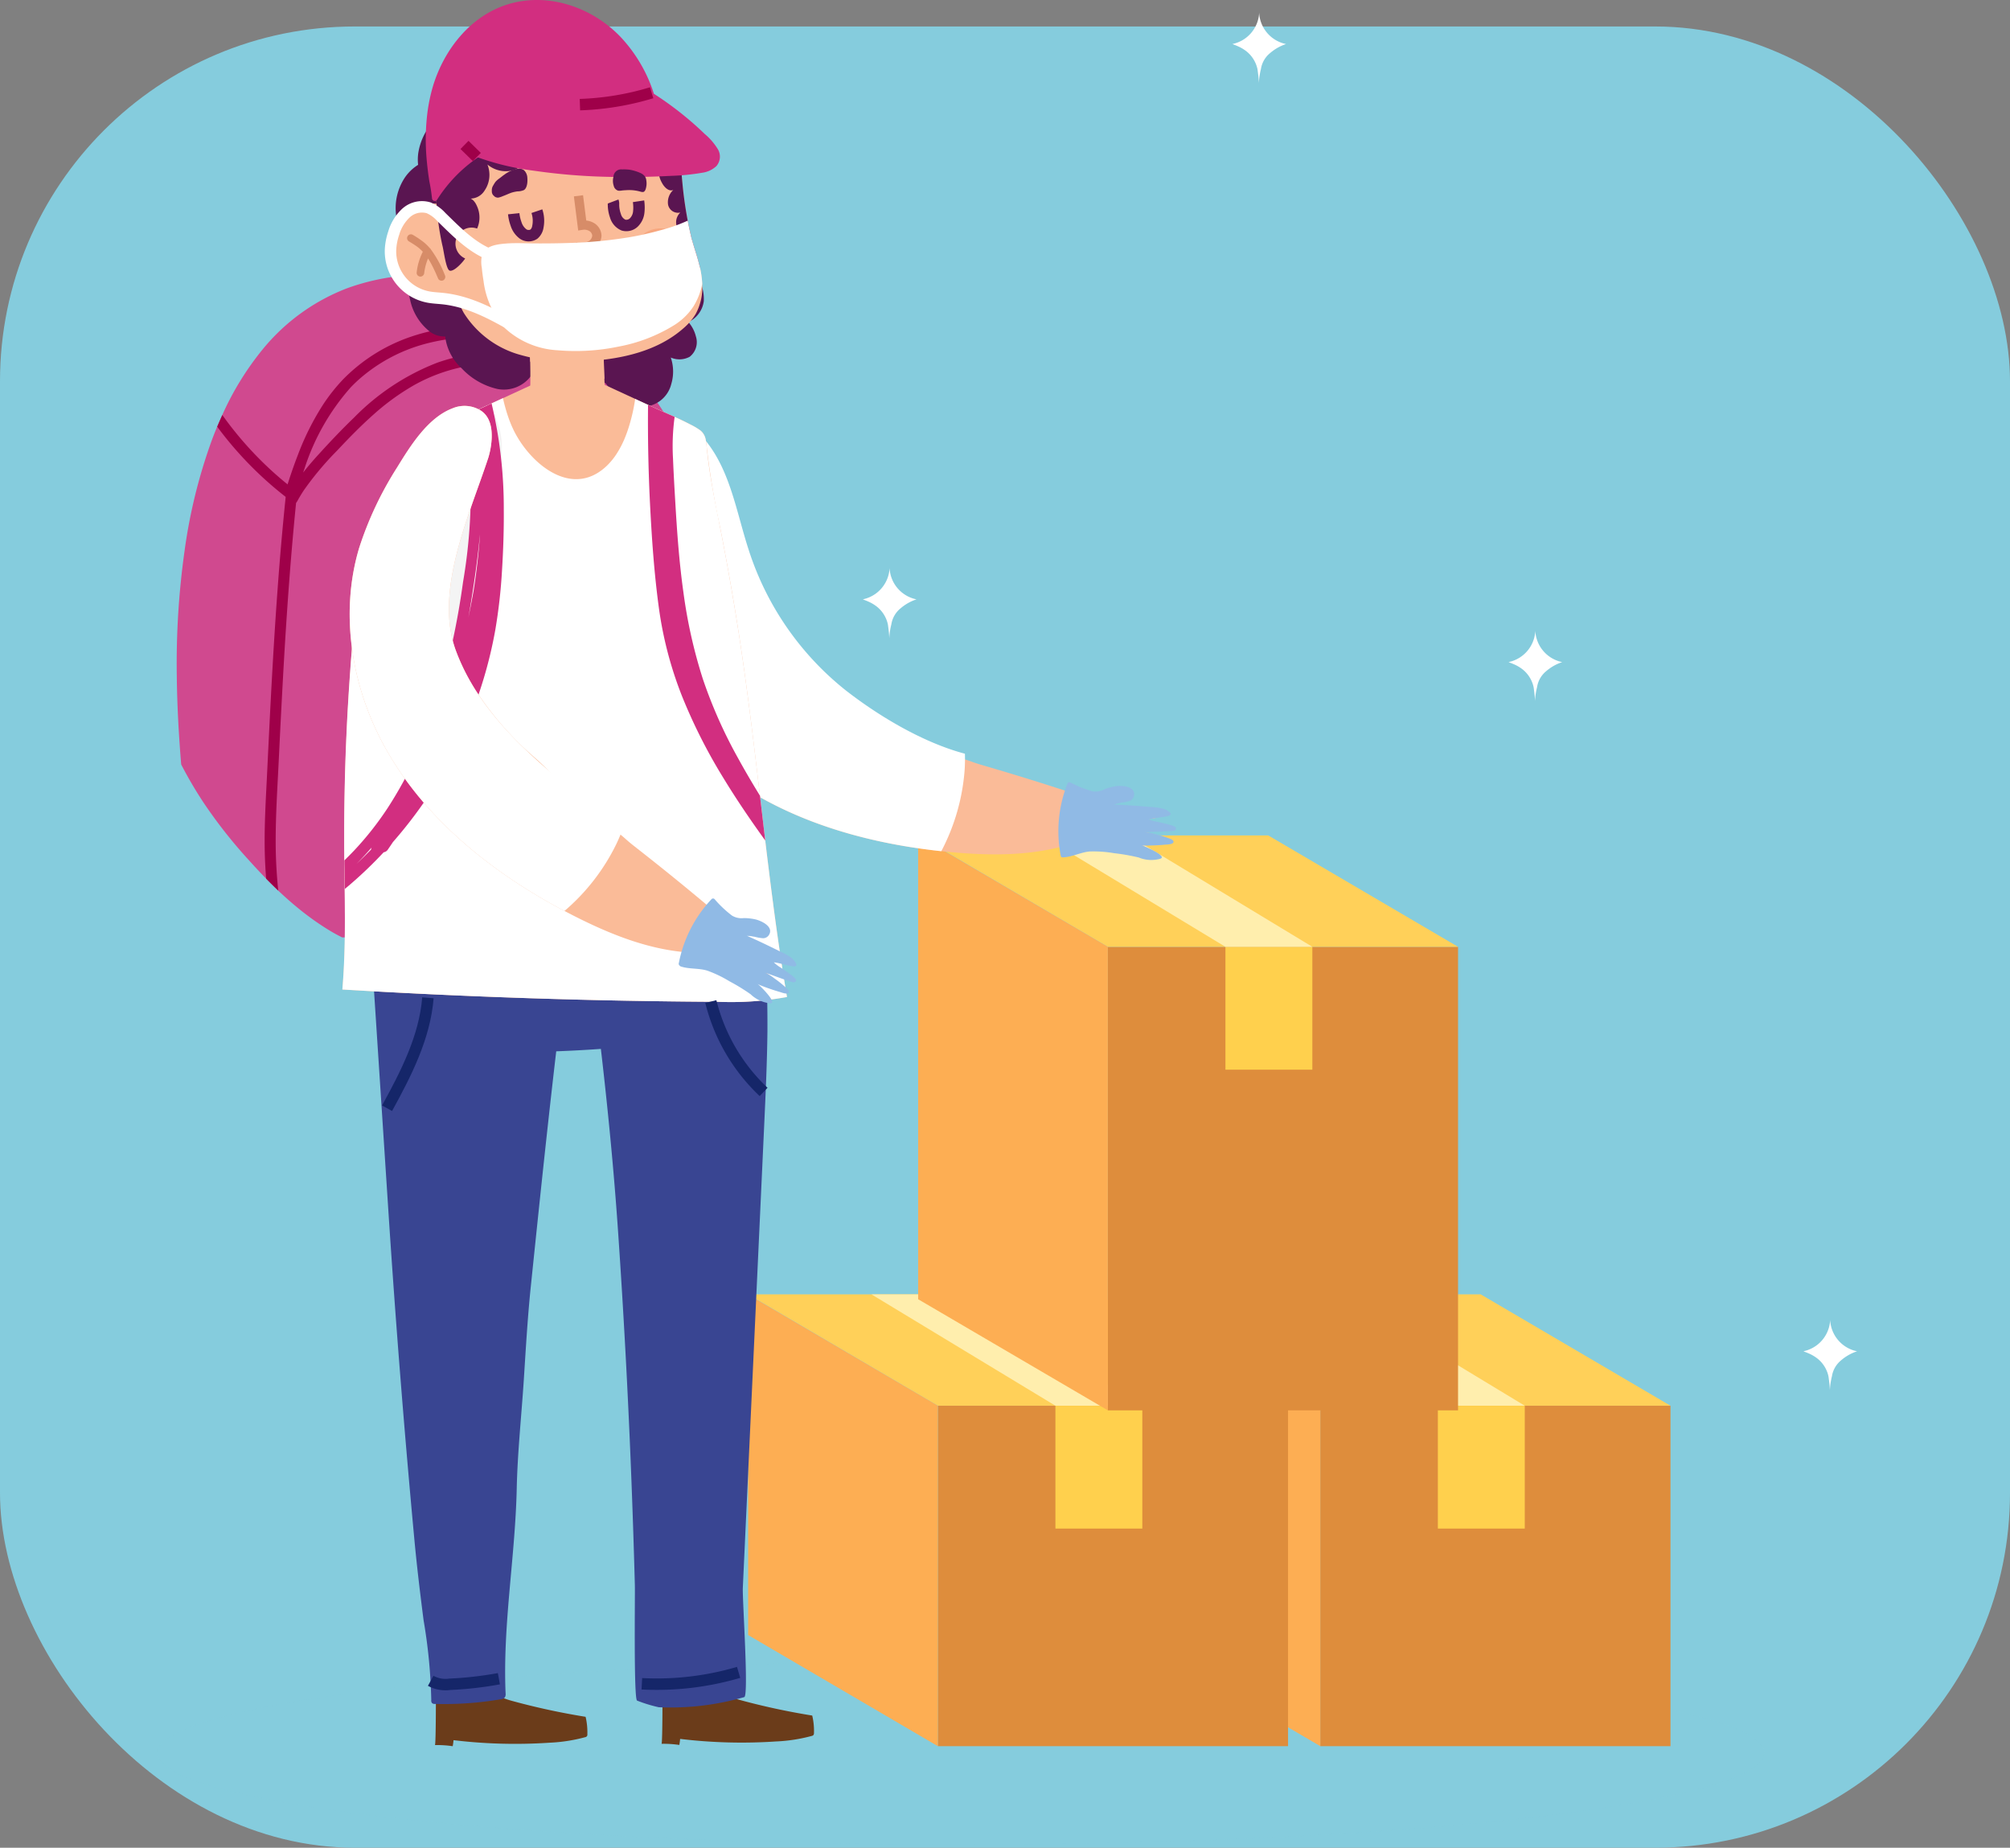<svg xmlns="http://www.w3.org/2000/svg" width="255" height="234.359" viewBox="0 0 255 234.359">
  <rect x="0" y="0" width="255" height="234.359" fill="#808080" stroke="none"/>
  <g id="Group_38227" data-name="Group 38227" transform="translate(-848 -1065.641)">
    <g id="Group_5336" data-name="Group 5336" transform="translate(847.7 1068.626)">
      <rect id="Rectangle_3819" data-name="Rectangle 3819" width="255" height="231" rx="45" transform="translate(0.3 0.374)" fill="#85ccdd"/>
      <g id="Group_5334" data-name="Group 5334" transform="translate(20.26 -2.986)">
        <ellipse id="Ellipse_946" data-name="Ellipse 946" cx="101.928" cy="11.639" rx="101.928" ry="11.639" transform="translate(0 210.701)" fill="#85ccdd" opacity="0.41" style="mix-blend-mode: multiply;isolation: isolate"/>
        <g id="Group_5315" data-name="Group 5315" transform="translate(208.814 167.421)">
          <path id="Path_16945" data-name="Path 16945" d="M1771.816,1501.481a4.26,4.26,0,0,1-3.411,3.973c.041-.007.138.05.178.064l.21.081c.134.053.267.109.4.169a4.985,4.985,0,0,1,.747.418,3.946,3.946,0,0,1,1.644,2.369,3.043,3.043,0,0,1,.052.347,14.168,14.168,0,0,1,.143,1.483,8.878,8.878,0,0,1,.261-1.755,3.246,3.246,0,0,1,1.153-2.021,5.947,5.947,0,0,1,2.037-1.154A4.261,4.261,0,0,1,1771.816,1501.481Z" transform="translate(-1768.405 -1501.481)" fill="#fff"/>
        </g>
        <g id="Group_5316" data-name="Group 5316" transform="translate(136.373 1.614)">
          <path id="Path_16946" data-name="Path 16946" d="M1320.634,468.794a4.26,4.26,0,0,1-3.411,3.973c.041-.007.138.05.178.065l.21.08c.134.053.267.109.4.169a4.963,4.963,0,0,1,.747.418,3.945,3.945,0,0,1,1.644,2.369,3.167,3.167,0,0,1,.053.347,14.3,14.3,0,0,1,.142,1.483,8.908,8.908,0,0,1,.261-1.756,3.246,3.246,0,0,1,1.153-2.021,5.952,5.952,0,0,1,2.037-1.154A4.261,4.261,0,0,1,1320.634,468.794Z" transform="translate(-1317.223 -468.794)" fill="#fff"/>
        </g>
        <g id="Group_5317" data-name="Group 5317" transform="translate(171.406 80.007)">
          <path id="Path_16947" data-name="Path 16947" d="M1538.825,957.046a4.26,4.26,0,0,1-3.411,3.973c.041-.007.138.05.178.065l.21.08q.2.079.4.169a4.982,4.982,0,0,1,.747.418,3.945,3.945,0,0,1,1.644,2.369,3.135,3.135,0,0,1,.053.347,14.4,14.4,0,0,1,.142,1.483,8.886,8.886,0,0,1,.261-1.756,3.246,3.246,0,0,1,1.153-2.021,5.952,5.952,0,0,1,2.037-1.154A4.261,4.261,0,0,1,1538.825,957.046Z" transform="translate(-1535.414 -957.046)" fill="#fff"/>
        </g>
        <g id="Group_5318" data-name="Group 5318" transform="translate(89.486 72.048)">
          <path id="Path_16948" data-name="Path 16948" d="M1028.608,907.477a4.26,4.26,0,0,1-3.411,3.973c.042-.007.138.05.179.065l.209.081c.134.053.266.109.4.169a4.965,4.965,0,0,1,.747.418,3.945,3.945,0,0,1,1.644,2.369,3.125,3.125,0,0,1,.053.346,14.365,14.365,0,0,1,.142,1.483,8.861,8.861,0,0,1,.261-1.755,3.247,3.247,0,0,1,1.153-2.021,5.948,5.948,0,0,1,2.037-1.154A4.26,4.26,0,0,1,1028.608,907.477Z" transform="translate(-1025.197 -907.477)" fill="#fff"/>
        </g>
        <g id="Group_5333" data-name="Group 5333" transform="translate(2.461 0)">
          <g id="Group_5322" data-name="Group 5322" transform="translate(72.479 105.967)">
            <g id="Group_5319" data-name="Group 5319" transform="translate(48.519 58.207)">
              <rect id="Rectangle_3820" data-name="Rectangle 3820" width="44.428" height="43.18" transform="translate(68.508 57.307) rotate(180)" fill="#de8d3c"/>
              <rect id="Rectangle_3821" data-name="Rectangle 3821" width="11.025" height="15.581" transform="translate(38.997 14.127)" fill="#ffd04d"/>
              <path id="Path_16949" data-name="Path 16949" d="M1236.792,1481.255h44.429l24.079,14.126h-44.428Z" transform="translate(-1236.792 -1481.255)" fill="#ffd059"/>
              <path id="Path_16950" data-name="Path 16950" d="M1345.347,1481.255l23.338,14.126H1357.66l-23.337-14.126Z" transform="translate(-1318.663 -1481.255)" fill="#ffeead"/>
              <path id="Path_16951" data-name="Path 16951" d="M1260.941,1538.734l-24.066-14.093v-43.181l24.066,14.094Z" transform="translate(-1236.861 -1481.427)" fill="#fdae53"/>
            </g>
            <g id="Group_5320" data-name="Group 5320" transform="translate(0 58.207)">
              <rect id="Rectangle_3822" data-name="Rectangle 3822" width="44.428" height="43.18" transform="translate(68.508 57.307) rotate(180)" fill="#de8d3c"/>
              <rect id="Rectangle_3823" data-name="Rectangle 3823" width="11.025" height="15.581" transform="translate(38.997 14.127)" fill="#ffd04d"/>
              <path id="Path_16952" data-name="Path 16952" d="M934.6,1481.255h44.428l24.079,14.126H958.682Z" transform="translate(-934.603 -1481.255)" fill="#ffd059"/>
              <path id="Path_16953" data-name="Path 16953" d="M1043.158,1481.255l23.338,14.126H1055.47l-23.338-14.126Z" transform="translate(-1016.473 -1481.255)" fill="#ffeead"/>
              <path id="Path_16954" data-name="Path 16954" d="M958.751,1538.734l-24.066-14.093v-43.181l24.066,14.094Z" transform="translate(-934.672 -1481.427)" fill="#fdae53"/>
            </g>
            <g id="Group_5321" data-name="Group 5321" transform="translate(21.568)">
              <rect id="Rectangle_3824" data-name="Rectangle 3824" width="44.428" height="58.794" transform="translate(68.508 72.92) rotate(180)" fill="#de8d3c"/>
              <rect id="Rectangle_3825" data-name="Rectangle 3825" width="11.025" height="15.581" transform="translate(38.997 14.127)" fill="#ffd04d"/>
              <path id="Path_16955" data-name="Path 16955" d="M1068.936,1118.73h44.428l24.079,14.126h-44.428Z" transform="translate(-1068.936 -1118.73)" fill="#ffd059"/>
              <path id="Path_16956" data-name="Path 16956" d="M1177.491,1118.73l23.338,14.126H1189.8l-23.338-14.126Z" transform="translate(-1150.806 -1118.73)" fill="#ffeead"/>
              <path id="Path_16957" data-name="Path 16957" d="M1093.085,1191.822l-24.066-14.094v-58.794l24.066,14.094Z" transform="translate(-1069.005 -1118.902)" fill="#fdae53"/>
            </g>
          </g>
          <g id="Group_5332" data-name="Group 5332">
            <g id="Group_5329" data-name="Group 5329">
              <path id="Path_16958" data-name="Path 16958" d="M483.195,726.765c.042,3.747.249,7.49.559,11.223a51.984,51.984,0,0,0,2.827,4.824,61.875,61.875,0,0,0,5.661,7.208c.746.829,1.505,1.65,2.288,2.449q.751.769,1.533,1.515,1.3,1.237,2.7,2.37A34.838,34.838,0,0,0,502.5,759c.545.333,1.1.636,1.669.921q4.24.021,8.476-.159a180.954,180.954,0,0,0,23-2.465q2.821-.486,5.625-1.063c.9-.186,1.813-.359,2.708-.585a4.517,4.517,0,0,0,2.128-1.077c1.181-1.179,1.214-3,1.347-4.551q.255-2.933.48-5.873.919-11.867,1.436-23.763.255-5.883.41-11.775a24.654,24.654,0,0,0-.091-5.078,4.669,4.669,0,0,0-.788-1.939,3.152,3.152,0,0,0-.739-.755,26.093,26.093,0,0,0-5.6-10.795,41.755,41.755,0,0,0-10.575-8.988,35.272,35.272,0,0,0-13.165-4.861,28.6,28.6,0,0,0-14.041,1.4,25.684,25.684,0,0,0-10.685,7.734,37.073,37.073,0,0,0-5.131,8.336c-.226.489-.441.983-.648,1.48q-.329.79-.629,1.587A67.894,67.894,0,0,0,484.167,711,102.434,102.434,0,0,0,483.195,726.765Z" transform="translate(-483.187 -641.023)" fill="#d0498f"/>
              <path id="Path_16959" data-name="Path 16959" d="M568.916,737.887c.058.238.143.473.214.708a.707.707,0,0,0,1.278.167q.393-.725.85-1.414a39.1,39.1,0,0,1,4.222-5.036c1.491-1.589,3.015-3.152,4.65-4.6a29.858,29.858,0,0,1,5.152-3.722,21.62,21.62,0,0,1,5.77-2.206,22.618,22.618,0,0,1,12.1.6,24.1,24.1,0,0,1,9.826,6.553,34.9,34.9,0,0,1,3.661,4.679q.823,1.249,1.557,2.555a1.46,1.46,0,0,0,.574.636.842.842,0,0,0,.823-1.469l-.278-.268c-.036-.035-.08-.072-.118-.11a1.549,1.549,0,0,0-.091-.2l-.133-.253q-.3-.572-.6-1.142c-.4-.748-.806-1.493-1.227-2.23a42.964,42.964,0,0,0-2.76-4.3,25.1,25.1,0,0,0-3.42-3.823,21.5,21.5,0,0,0-4.569-3.093,30.877,30.877,0,0,0-10.92-3.237,24.963,24.963,0,0,0-10.616,1.182,21.912,21.912,0,0,0-8.635,5.428,23.029,23.029,0,0,0-2.525,3.187,33.642,33.642,0,0,0-3.188,6.361c-.43,1.1-.819,2.219-1.185,3.343q-.137.421-.27.842A1.591,1.591,0,0,0,568.916,737.887Zm50.578-2.259c.014.027.023.06,0,0Zm-48.325-.527c.058-.167.113-.335.173-.5a28.731,28.731,0,0,1,5.871-10.315q.427-.443.879-.86a20.84,20.84,0,0,1,8.544-4.644,24.351,24.351,0,0,1,10.44-.483,28.7,28.7,0,0,1,10.318,3.789,19.818,19.818,0,0,1,4.407,3.777c-.153-.133-.306-.265-.461-.394a23.672,23.672,0,0,0-23.124-4.319,29.824,29.824,0,0,0-10.6,6.988c-1.542,1.481-3.014,3.038-4.452,4.62C572.474,733.513,571.8,734.292,571.169,735.1Z" transform="translate(-555.133 -675.16)" fill="#9f0049"/>
              <path id="Path_16960" data-name="Path 16960" d="M656.255,549.364a7.01,7.01,0,0,1,1.138-4.945,5.665,5.665,0,0,1,1.64-1.554,5.882,5.882,0,0,1,.026-1.536,7.677,7.677,0,0,1,2.711-4.711,8.534,8.534,0,0,1,5.482-1.967,10.994,10.994,0,0,1,6.011,1.839,10.024,10.024,0,0,1,1.887,1.6,6.538,6.538,0,0,1,2.04-2.668,6.969,6.969,0,0,1,9.376.983,4.7,4.7,0,0,1,1.039,3.841,5.447,5.447,0,0,1,2.676,2.5,7.112,7.112,0,0,1,.792,4.145,5.273,5.273,0,0,1-1.486,3.239,4.62,4.62,0,0,1,2.56,1.306,4.668,4.668,0,0,1,1.295,3.149l0,.006a1.719,1.719,0,0,1,.07,1.276,5.457,5.457,0,0,1,1.76,4.315,3.417,3.417,0,0,1-1.953,2.626,4.324,4.324,0,0,1,.955,1.825,2.356,2.356,0,0,1-.786,2.576,2.743,2.743,0,0,1-2.4.1,5.5,5.5,0,0,1,.064,3.346,3.786,3.786,0,0,1-3.414,2.883,6.135,6.135,0,0,1-4.377-2.3c-.214-.236-.413-.486-.6-.742a4.6,4.6,0,0,1-1.515,1.363,5.733,5.733,0,0,1-5.029.068,7.568,7.568,0,0,1-2.856-2.3l-.01.014a4.288,4.288,0,0,1-4.248,1.656,8.926,8.926,0,0,1-4.544-2.621,6.478,6.478,0,0,1-2.091-4.04,3.145,3.145,0,0,1-1.865-.552A6.926,6.926,0,0,1,658.021,560a8.671,8.671,0,0,1,.181-4.823,7.581,7.581,0,0,1,.749-1.6A5.54,5.54,0,0,1,656.255,549.364Z" transform="translate(-628.409 -521.957)" fill="#5a1551"/>
              <g id="Group_5327" data-name="Group 5327" transform="translate(21.011 6.885)">
                <g id="Group_5323" data-name="Group 5323" transform="translate(34.586 46.179)">
                  <path id="Path_16961" data-name="Path 16961" d="M1191.328,1090.5h.015c.145-.009.315-.036.382-.166a8.361,8.361,0,0,0-1.187-.26l-3.4-.57c1.094-.3,2.3.02,3.376-.339a.276.276,0,0,0,.152-.094.2.2,0,0,0-.064-.251.566.566,0,0,0-.266-.089c-2.273-.346-4.611-.153-6.865-.607a13.326,13.326,0,0,0,2.641-1.293c.114-.078.237-.182.235-.321a.3.3,0,0,0-.251-.261.881.881,0,0,0-.387.036l-3.738.923a5.947,5.947,0,0,1-3.163.057.259.259,0,0,0-.28.143l-.756,1.871c-.04.1-.217.384-.195.484s.165.132.275.176c.293.117.591.22.891.315,1.225.384,2.492.609,3.728.954,2.075.579,4.043,1.488,6.093,2.15a3.032,3.032,0,0,0,.755.17c.113.006.255-.022.281-.132s-.09-.2-.19-.252l-3.256-1.775,3.813.461a5.1,5.1,0,0,0,1.5.031c-1.363-.787-3.056-.779-4.472-1.464l2.188.087C1189.9,1090.51,1190.615,1090.539,1191.328,1090.5Z" transform="translate(-1121.684 -1038.55)" fill="#fabb98"/>
                  <path id="Path_16962" data-name="Path 16962" d="M830.563,844.64h10.165c.261,7.028.527,15.4,5.091,20.456a26.829,26.829,0,0,0,4.3,3.811,40,40,0,0,0,7.776,4.237c1.363.575,2.818.98,4.161,1.588,1.3.587,2.543,1.276,3.9,1.79a24.483,24.483,0,0,0,4.488,1.5c1.465.433,2.932.774,4.359,1.3.566.208,1.145.375,1.724.543q4.066,1.185,8.1,2.474,2.038.65,4.068,1.327c.331.111.663.221.994.333.414.14.432.13.4.566-.044.672-.086,1.346-.166,2.014a5.041,5.041,0,0,1-.313,1.781,2.931,2.931,0,0,1-1.762,1.19c-4.95,1.686-10.314,1.7-15.523,1.235-10.728-.953-21.568-4-30-10.709-6.874-5.471-11.957-13.674-12.746-22.523a44.139,44.139,0,0,1,.679-11.259C830.357,845.768,830.454,845.211,830.563,844.64Z" transform="translate(-829.465 -835.745)" fill="#fabb98"/>
                  <path id="Path_16963" data-name="Path 16963" d="M829.587,811.049a44.14,44.14,0,0,1,.679-11.259c.543-3.14,1.264-7.3,3.739-9.572,2.378-2.183,5.168-.318,6.9,1.775,3.2,3.877,3.961,9.139,5.522,13.919a37.29,37.29,0,0,0,12.281,17.8c4.282,3.342,9.886,6.667,15.155,8.066.022.7.008,1.394-.039,2.087a26.3,26.3,0,0,1-2.957,10.275c-10.245-1.094-20.487-4.163-28.53-10.564C835.459,828.1,830.377,819.9,829.587,811.049Z" transform="translate(-829.465 -789.24)" fill="#fff"/>
                </g>
                <g id="Group_5325" data-name="Group 5325" transform="translate(1.934 86.093)">
                  <g id="Group_5324" data-name="Group 5324">
                    <path id="Path_16964" data-name="Path 16964" d="M652.547,1037.835l1.248.058,3.382.156,5,.231,6.119.282,6.656.308,6.765.313,6.286.29,5.312.245c1.031.048,3.159-.306,3.776.691.7,1.136.306,4.284.4,5.64a114.131,114.131,0,0,1,.386,11.742c-.089,2.528-.731,5.2-1.034,7.754q-.534,4.489-1.074,8.976a1.539,1.539,0,0,1-.809,1.374,2.72,2.72,0,0,1-.619.136l-.859.142q-1.567.256-3.138.481-3.141.45-6.292.779-6.325.658-12.674.825-6.323.166-12.646-.158-.778-.04-1.556-.088a.537.537,0,0,1-.48-.45q-1.23-7.558-2.208-15.174-.98-7.639-1.705-15.324-.406-4.3-.731-8.618A.567.567,0,0,1,652.547,1037.835Z" transform="translate(-647.881 -1037.835)" fill="#394592"/>
                    <path id="Path_16965" data-name="Path 16965" d="M866.646,1785.289l5.275-.006h.747a.226.226,0,0,1,.187.087.259.259,0,0,1,.053.1c.471,1.5,1.81,2.036,3.224,2.422a88.323,88.323,0,0,0,9.267,2,8.5,8.5,0,0,1,.222,2.2.427.427,0,0,1-.081.285.436.436,0,0,1-.2.1,20.61,20.61,0,0,1-4.534.7,65.236,65.236,0,0,1-12.165-.322q-.034.385-.106.766a13.627,13.627,0,0,0-2.254-.144c.134,0,.129-7.2.112-7.935A.253.253,0,0,1,866.646,1785.289Z" transform="translate(-827.721 -1665.273)" fill="#6b3c1a"/>
                    <path id="Path_16966" data-name="Path 16966" d="M687.574,1786.274l5.275-.006h.748a.227.227,0,0,1,.187.088.263.263,0,0,1,.053.1c.471,1.5,1.81,2.036,3.224,2.422a88.525,88.525,0,0,0,9.267,2,8.483,8.483,0,0,1,.222,2.2.324.324,0,0,1-.278.385,20.683,20.683,0,0,1-4.534.7,65.266,65.266,0,0,1-12.165-.323q-.034.386-.106.766a13.637,13.637,0,0,0-2.254-.143c.134,0,.13-7.2.112-7.935A.252.252,0,0,1,687.574,1786.274Z" transform="translate(-677.401 -1666.099)" fill="#6b3c1a"/>
                    <path id="Path_16967" data-name="Path 16967" d="M787.19,1054.776l8.426-.488c4.139-.24,8.612-1.013,12.744-.738,1.036.069.951-.089,1.39.81a12.989,12.989,0,0,1,.534,3.224q.491,3.063.912,6.138a172.966,172.966,0,0,1,1.713,25.016c-.041,3.964-.224,7.926-.407,11.886q-.319,6.9-.637,13.793-.693,14.993-1.385,29.985-.346,7.5-.693,14.993c-.068,1.475.775,13.692.183,13.863a33.779,33.779,0,0,1-10.846,1.286,18.259,18.259,0,0,1-2.748-.841c-.445-.1-.252-13.34-.286-14.641q-.2-7.469-.5-14.935-.6-14.931-1.624-29.841c-.812-11.867-2.145-23.6-3.7-35.4-.921-6.988-1.943-13.964-3.117-20.914q-.218-1.285-.441-2.569A.507.507,0,0,1,787.19,1054.776Z" transform="translate(-760.914 -1050.978)" fill="#394592"/>
                    <path id="Path_16968" data-name="Path 16968" d="M655.921,1045.634l-8.426-.488-11.806-.684c-1.053-.061-9.567-1.488-9.591-1.861q1.957,29.978,3.913,59.956,1.356,20.779,3.287,41.53c.313,3.374.734,6.872,1.173,10.283a68.11,68.11,0,0,1,.975,10.118.531.531,0,0,0,.088.379.522.522,0,0,0,.383.116,42.716,42.716,0,0,0,8.343-.593.778.778,0,0,0,.514-.23.789.789,0,0,0,.1-.52c-.373-8.683,1.222-17.286,1.413-25.951.1-4.592.6-9.237.9-13.837.255-3.959.482-7.927.892-11.875.732-7.055,1.462-14.109,2.241-21.159.777-7.031,1.6-14.058,2.526-21.072.921-6.989,1.943-13.964,3.117-20.914q.217-1.285.441-2.568A.507.507,0,0,0,655.921,1045.634Z" transform="translate(-626.098 -1041.836)" fill="#394592"/>
                  </g>
                </g>
                <path id="Path_16969" data-name="Path 16969" d="M664.132,790.416q-.959-6-2.134-11.97a101.935,101.935,0,0,1-1.718-10.27c-.172-1.857-.452-2.021-2.112-2.9-1.46-.77-2.994-1.388-4.492-2.079l-6.838-3.156a1.93,1.93,0,0,0-.65-.245c-.109-.008-.222,0-.332,0h-6.3c-.106,0-.215-.007-.321,0a2.158,2.158,0,0,0-.707.274l-6.9,3.186a41.993,41.993,0,0,0-6.227,3.127,14.633,14.633,0,0,0-4.209,4.859,37.651,37.651,0,0,0-2.771,5.872c-2.431,6.6-2.939,13.444-3.425,20.392q-.77,11.023-.688,22.084c.044,5.794.263,11.6-.249,17.374Q637.9,838.4,661.8,838.527a39.218,39.218,0,0,0,8.662-.612C667.788,822.139,666.656,806.208,664.132,790.416Z" transform="translate(-614.053 -718.344)" fill="#fabb98"/>
                <path id="Path_16970" data-name="Path 16970" d="M614.052,848.293q23.847,1.437,47.748,1.562a39.277,39.277,0,0,0,8.662-.611q-.458-2.716-.862-5.437-.094-.615-.182-1.23-.283-1.937-.543-3.873c-.056-.413-.112-.825-.163-1.237q-.231-1.734-.447-3.466c-.051-.417-.1-.829-.154-1.244q-.21-1.681-.41-3.361c-.035-.286-.068-.573-.1-.86-.049-.412-.1-.822-.145-1.233q-.213-1.793-.422-3.586-.025-.206-.049-.413c-.049-.41-.1-.823-.145-1.233q-.259-2.178-.522-4.358-.073-.626-.152-1.249-.241-1.978-.5-3.957c-.054-.413-.107-.825-.161-1.24q-.217-1.643-.445-3.283c-.058-.415-.116-.827-.177-1.24q-.245-1.727-.51-3.451c-.065-.413-.128-.83-.2-1.242-.014-.1-.03-.205-.047-.308q-.294-1.839-.611-3.675c-.07-.412-.14-.822-.212-1.235q-.293-1.674-.6-3.344c-.074-.41-.154-.82-.233-1.23-.154-.827-.315-1.657-.478-2.484-.1-.49-.193-.979-.291-1.471-.081-.408-.161-.816-.242-1.226-.147-.744-.289-1.492-.424-2.24-.072-.412-.144-.825-.214-1.237-.082-.494-.161-.99-.231-1.484q-.091-.629-.168-1.254-.084-.678-.147-1.359c-.028-.312-.061-.576-.1-.8a1.945,1.945,0,0,0-.653-1.282,7.977,7.977,0,0,0-1.356-.811c-.643-.338-1.3-.648-1.96-.946-.844-.382-1.694-.748-2.533-1.135l-.841-.389-1.629-.75a22.392,22.392,0,0,1-.457,2.3c-.1.4-.214.806-.34,1.212s-.268.82-.429,1.223a12.2,12.2,0,0,1-1.214,2.352,8.484,8.484,0,0,1-.97,1.2,6.771,6.771,0,0,1-.5.471c-2.973,2.542-6.28,1.319-8.73-1.011a13.245,13.245,0,0,1-1.219-1.336,13.627,13.627,0,0,1-1.545-2.421c-.065-.137-.13-.275-.193-.415-.191-.422-.359-.855-.513-1.3a22.748,22.748,0,0,1-.666-2.38q-.72.336-1.442.667c-.455.21-.909.422-1.363.632s-.89.4-1.34.6c-.307.137-.617.272-.925.412q-.654.294-1.3.6a20.312,20.312,0,0,0-2.666,1.508,10.547,10.547,0,0,0-1.2.956,12.259,12.259,0,0,0-1.091,1.137,19.506,19.506,0,0,0-1.922,2.766c-.149.254-.294.508-.436.764-.224.4-.436.809-.643,1.221-.492.979-.941,1.981-1.347,3-.119.293-.233.592-.345.888-.04.112-.082.221-.119.331-.4,1.119-.748,2.242-1.049,3.375-.112.412-.214.823-.312,1.235-.2.823-.368,1.65-.524,2.479-.079.408-.149.816-.219,1.226-.2,1.219-.368,2.445-.51,3.675-.049.413-.093.825-.138,1.242-.116,1.128-.214,2.26-.3,3.4q-.049.622-.1,1.245-.08,1.094-.156,2.191c-.028.422-.058.846-.086,1.268s-.054.83-.077,1.246q-.15,2.388-.252,4.78c-.021.417-.037.834-.054,1.251q-.094,2.307-.147,4.617c-.009.417-.019.832-.026,1.249q-.052,2.485-.054,4.968,0,.626,0,1.251c0,.485,0,.97.007,1.455,0,.331,0,.659.009.99s.007.671.012,1.007q.007.626.016,1.251c.007.456.012.916.016,1.375q.017,1.22.023,2.445c0,.417.007.836.007,1.254,0,1.6-.016,3.193-.074,4.789-.014.413-.033.828-.051,1.242Q614.182,846.783,614.052,848.293Z" transform="translate(-614.052 -729.671)" fill="#fff"/>
                <path id="Path_16971" data-name="Path 16971" d="M685.34,779.021a6.443,6.443,0,0,1,1.011,1.414,9.325,9.325,0,0,1,.719,5.446,35.442,35.442,0,0,1-1.282,5.542c-.7,2.423-1.334,4.877-1.883,7.338a37.865,37.865,0,0,0-1.01,7.774,36,36,0,0,0,.772,7.31,46.813,46.813,0,0,0,1.94,7.015,38.19,38.19,0,0,0,3.006,6.437,44.706,44.706,0,0,1,3.158,5.347,5.663,5.663,0,0,1,.537,2.955,1.926,1.926,0,0,1-.654,1.345c-.774.507-1.9-.32-2.5-.763a20.281,20.281,0,0,1-2.966-2.842q-1.1-1.236-2.111-2.554a28.6,28.6,0,0,1-3.063-5.221,38.339,38.339,0,0,1-2.417-6.778,53.143,53.143,0,0,1-1.514-14.244c.049-2.574.258-5.144.419-7.713.173-2.776.359-5.553.648-8.32.121-1.157.293-2.308.418-3.465.1-.884.154-1.771.231-2.657.006-.067.012-.135.018-.2a22.409,22.409,0,0,1,2.143-1.168c.733-.356,1.479-.686,2.221-1.015.45-.2.9-.4,1.34-.6Z" transform="translate(-666.955 -734.483)" fill="#f4f4f4" style="mix-blend-mode: multiply;isolation: isolate"/>
                <path id="Path_16972" data-name="Path 16972" d="M770.632,716H761q.315,3.846.248,7.712a7.323,7.323,0,0,0,4.8,1.969,6.009,6.009,0,0,0,4.641-2.155Q770.479,719.769,770.632,716Z" transform="translate(-737.408 -681.582)" fill="#fabb98"/>
                <path id="Path_16973" data-name="Path 16973" d="M762.139,720.962a8.521,8.521,0,0,0,2.009.388,36.385,36.385,0,0,1,4.138.343,5.742,5.742,0,0,1,1.862.706,3.963,3.963,0,0,1,.507.374q-.16-3.383-.025-6.771H761q.186,2.274.238,4.555A5.308,5.308,0,0,0,762.139,720.962Z" transform="translate(-737.408 -681.582)" fill="#fabb98" style="mix-blend-mode: multiply;isolation: isolate"/>
                <path id="Path_16974" data-name="Path 16974" d="M660.482,621.224c-.272-1.628-2.729-1.839-4.006-1.635a5.009,5.009,0,0,0-3.54,2.392,6.486,6.486,0,0,0,6.333,9.771,4.693,4.693,0,0,0,2.1-.733c1.408-.961,1.958-2.739,2.414-4.382Z" transform="translate(-645.942 -600.595)" fill="#fabb98"/>
                <path id="Path_16975" data-name="Path 16975" d="M688.857,525.88c.219,1.049.473,2.093.753,3.137.012.04.021.077.033.114,0,0,0,0,0,.007.128.471.261.939.4,1.41a17.034,17.034,0,0,0,1.513,3.857,12.339,12.339,0,0,0,6.935,5.278,23.774,23.774,0,0,0,8.818.862c4.337-.268,8.839-1.275,12.1-4.139a7.516,7.516,0,0,0,1.568-1.816,7.016,7.016,0,0,0,.841-3.829c0-.086-.007-.17-.012-.254a11.378,11.378,0,0,0-.256-1.76c-.263-1.191-.669-2.328-1.007-3.519q-.035-.126-.077-.252c-.033-.147-.068-.291-.1-.438-.14-.6-.265-1.2-.382-1.811-.273-1.417-.482-2.848-.627-4.283-.093-.914-.161-1.834-.266-2.748a19.519,19.519,0,0,0-.438-2.591,13.575,13.575,0,0,0-1.277-3.242c-.04-.072-.082-.147-.124-.219a16.245,16.245,0,0,0-9.172-7.271,15.308,15.308,0,0,0-7.858-.419c-.109.023-.217.049-.326.077a12.513,12.513,0,0,0-2.123.739l-.168.054c-.133.044-.268.091-.4.142a14.95,14.95,0,0,0-5.91,3.95,13.317,13.317,0,0,0-2.808,5.146,21.075,21.075,0,0,0-.417,5.409A33.992,33.992,0,0,0,688.857,525.88Z" transform="translate(-676.165 -501.626)" fill="#fabb98"/>
                <path id="Path_16976" data-name="Path 16976" d="M858.206,550.623c-.7-1.274-.8-3.034-2.031-3.865a1.7,1.7,0,0,1-.137-2.587,1.287,1.287,0,0,1-1.552-.992,2.1,2.1,0,0,1,.671-1.877c-.584.259-1.173-.356-1.464-.925a3.116,3.116,0,0,1-.4-1.316,1.406,1.406,0,0,1,.555-1.208,2.3,2.3,0,0,1-1.291-2.729c.146-.456.5-.931.445-1.429a9.008,9.008,0,0,0-.594-1.576c-.42-1.23-.826-2.465-1.163-3.721a15.329,15.329,0,0,1,3.126,3.941,13.43,13.43,0,0,1,1.277,3.242,19.517,19.517,0,0,1,.44,2.593c.1.913.172,1.833.264,2.747a49.641,49.641,0,0,0,1.009,6.093c.033.146.068.291.1.437.027.085.052.169.076.254.339,1.189.745,2.328,1.007,3.521C858.431,551.024,858.315,550.823,858.206,550.623Z" transform="translate(-813.162 -524.099)" fill="#5a1551"/>
                <path id="Path_16977" data-name="Path 16977" d="M741.135,654.418a3.594,3.594,0,0,0-2.961-1.293,1.658,1.658,0,0,0-1.32.686,1.462,1.462,0,0,0,.121,1.562,2.788,2.788,0,0,0,2.311,1.124c.805.009,2.074-.267,2.151-1.253A1.213,1.213,0,0,0,741.135,654.418Z" transform="translate(-716.989 -628.793)" fill="#f7a77f"/>
                <path id="Path_16978" data-name="Path 16978" d="M846.677,640.431a3.593,3.593,0,0,1,2.961-1.292,1.657,1.657,0,0,1,1.32.686,1.461,1.461,0,0,1-.121,1.562,2.787,2.787,0,0,1-2.311,1.124c-.805.008-2.074-.267-2.151-1.253A1.211,1.211,0,0,1,846.677,640.431Z" transform="translate(-809.072 -617.051)" fill="#f7a77f"/>
                <path id="Path_16979" data-name="Path 16979" d="M670.113,649.1a13.93,13.93,0,0,0-1.76-3.229.438.438,0,0,0-.154-.185,5.817,5.817,0,0,0-.773-.753,12.439,12.439,0,0,0-1.352-.912.484.484,0,1,0-.488.835,13.1,13.1,0,0,1,1.118.73c-.009-.007-.043-.034,0,0l.077.062.112.093q.116.1.227.207t.205.209a7.633,7.633,0,0,0-.787,2.667.485.485,0,0,0,.484.483.5.5,0,0,0,.483-.483c0-.013.015-.119.016-.133.008-.055.016-.109.026-.164q.028-.165.064-.328.074-.338.181-.667c.063-.194.125-.361.194-.522q.087.133.169.269c.206.341.39.7.562,1.054.2.413.381.834.563,1.255a.485.485,0,0,0,.662.174A.5.5,0,0,0,670.113,649.1Z" transform="translate(-657.114 -621.108)" fill="#d78c68"/>
                <g id="Group_5326" data-name="Group 5326" transform="translate(11.88)">
                  <path id="Path_16980" data-name="Path 16980" d="M688.069,517.472a33.992,33.992,0,0,0,.788,8.408c.157.519.445,3.007.912,3.181.547.2,1.725-1.113,1.977-1.537a2.041,2.041,0,0,1,1.514-3.789,3.431,3.431,0,0,0-.04-2.9c-.221-.52-.685-1.078-1.234-.943a2.133,2.133,0,0,0,2.232-.993,3.508,3.508,0,0,0,.35-3.293,3.645,3.645,0,0,0,3.266.733,2.591,2.591,0,0,0,1.842-2.628c-.029-.246-.329-.536-.46-.325a2.972,2.972,0,0,0,3.4.853c1.387-.6,1.655-1.869,1.742-3.2a41.834,41.834,0,0,0,6.355-.263,24.67,24.67,0,0,0,6.54-1.131,16.245,16.245,0,0,0-9.172-7.271,15.308,15.308,0,0,0-7.858-.419c-.109.023-.217.049-.326.077a12.513,12.513,0,0,0-2.123.739l-.168.054c-.133.044-.268.091-.4.142a14.95,14.95,0,0,0-5.91,3.95,13.317,13.317,0,0,0-2.808,5.146A21.075,21.075,0,0,0,688.069,517.472Z" transform="translate(-688.045 -501.626)" fill="#5a1551"/>
                </g>
                <path id="Path_16981" data-name="Path 16981" d="M798.428,613.43q.236,1.866.472,3.732a1.839,1.839,0,0,1,1.247.256,1.337,1.337,0,0,1,.616,1.085,1.522,1.522,0,0,1-1.014,1.317,3.5,3.5,0,0,1-1.742.117" transform="translate(-768.472 -595.479)" fill="none" stroke="#d78c68" stroke-miterlimit="10" stroke-width="1.173"/>
                <path id="Path_16982" data-name="Path 16982" d="M797.654,670.9a4.272,4.272,0,0,1-.3,2.262,2.4,2.4,0,0,1-4.037.72,4.112,4.112,0,0,1-1.079-2.3" transform="translate(-763.631 -643.725)" fill="none" stroke="#d22e80" stroke-miterlimit="10" stroke-width="1.338"/>
              </g>
              <path id="Path_16983" data-name="Path 16983" d="M723.866,639.026c.053.557.126,1.114.219,1.666a10.924,10.924,0,0,0,2.766,6.054,10.707,10.707,0,0,0,6.621,2.757,26.835,26.835,0,0,0,7.744-.464,20.489,20.489,0,0,0,6.984-2.675,7.976,7.976,0,0,0,2.521-2.424,8.443,8.443,0,0,0,1.107-2.843c0-.086-.007-.17-.012-.254a11.347,11.347,0,0,0-.256-1.76c-.263-1.191-.669-2.328-1.007-3.519q-.035-.126-.077-.252c-.033-.147-.068-.291-.1-.438-.14-.6-.266-1.2-.382-1.811a20.744,20.744,0,0,1-3.468,1.221,39.209,39.209,0,0,1-3.826.864,57.04,57.04,0,0,1-7.863.751c-1.338.044-2.676.058-4.013.053-1.3,0-2.61-.089-3.9.016-1.046.084-2.617.259-3.018,1.424A3.844,3.844,0,0,0,723.866,639.026Z" transform="translate(-685.164 -605.076)" fill="#fff"/>
              <path id="Path_16984" data-name="Path 16984" d="M664.447,628c-2.3-1.028-4.106-2.9-5.913-4.659a4.654,4.654,0,0,0-1.612-1.165,3,3,0,0,0-2.86.659,5.657,5.657,0,0,0-1.579,2.592,7.531,7.531,0,0,0-.394,2.083,5.9,5.9,0,0,0,4.764,5.978c.621.121,1.256.141,1.885.208,3.662.388,6.958,2.31,10.127,4.187" transform="translate(-624.967 -595.819)" fill="none" stroke="#fff" stroke-miterlimit="10" stroke-width="1.451"/>
              <path id="Path_16985" data-name="Path 16985" d="M708.552,539.534l2.379-.656,5.716-1.575,6.947-1.914,5.981-1.648c.966-.266,1.93-.576,2.907-.8a.291.291,0,0,1,.259,0l.008,0a.4.4,0,0,1,.046.023,41.9,41.9,0,0,1,4.319,3.2q1.04.878,2.02,1.825a7.879,7.879,0,0,1,1.675,1.944,1.833,1.833,0,0,1-.191,2.135,3.268,3.268,0,0,1-1.817.847,28.294,28.294,0,0,1-3.9.39c-2.713.14-5.441.191-8.156.122a76.187,76.187,0,0,1-9.269-.772,33.066,33.066,0,0,1-8.192-2.1q-.411-.176-.812-.376A.353.353,0,0,1,708.552,539.534Z" transform="translate(-672.155 -521)" fill="#d22e80"/>
              <path id="Path_16986" data-name="Path 16986" d="M680.189,472.984a21.674,21.674,0,0,1,.684-3.265c1.377-4.6,4.671-8.864,9.357-10.379,5.146-1.664,10.839.283,14.482,4.114a18.873,18.873,0,0,1,4.265,7.378.356.356,0,0,1-.161.395c-3.6,2.2-7.762,3.135-11.857,3.917a40.772,40.772,0,0,0-6.437,1.544,18.1,18.1,0,0,0-4.873,2.713,18.363,18.363,0,0,0-4.235,4.665.353.353,0,0,1-.651-.176,21.727,21.727,0,0,0-.335-2.147c-.151-.965-.272-1.936-.351-2.91A27.549,27.549,0,0,1,680.189,472.984Z" transform="translate(-648.379 -458.741)" fill="#d22e80"/>
              <path id="Path_16987" data-name="Path 16987" d="M810.854,532.024a35.368,35.368,0,0,1-9.1,1.507" transform="translate(-750.603 -520.258)" fill="none" stroke="#9f0049" stroke-miterlimit="10" stroke-width="1.451"/>
              <path id="Path_16988" data-name="Path 16988" d="M712.124,574.769l-1.562-1.531" transform="translate(-674.054 -554.855)" fill="none" stroke="#9f0049" stroke-miterlimit="10" stroke-width="1.451"/>
              <path id="Path_16989" data-name="Path 16989" d="M855.786,791.17c.221,4.351.522,8.721,1.107,13.041a48.143,48.143,0,0,0,2.967,11.349,68.536,68.536,0,0,0,5.209,10.3c1.659,2.731,3.463,5.374,5.332,7.968-.035-.287-.068-.573-.1-.86-.049-.412-.1-.823-.145-1.233q-.213-1.794-.422-3.587c-.96-1.561-1.89-3.137-2.771-4.745a60.033,60.033,0,0,1-4.474-10.058,63.47,63.47,0,0,1-2.466-10.983c-.527-3.731-.8-7.5-1.021-11.258-.112-1.9-.224-3.8-.3-5.7a27.272,27.272,0,0,1,.205-5.306c-.844-.382-1.694-.748-2.533-1.135l-.841-.389Q855.469,784.871,855.786,791.17Z" transform="translate(-795.74 -727.22)" fill="#d22e80"/>
              <path id="Path_16990" data-name="Path 16990" d="M615.663,835.4q0,.5.012,1.007.007.625.016,1.251c.007.457.012.916.016,1.375q.234-.192.468-.391a53,53,0,0,0,4.47-4.269.774.774,0,0,0,.524-.333c.224-.322.441-.645.657-.969q1.587-1.811,3.016-3.755a55.555,55.555,0,0,0,6.3-10.981,54.764,54.764,0,0,0,3.671-12.193,67.7,67.7,0,0,0,.846-7.506c.159-2.563.247-5.131.226-7.7a57.26,57.26,0,0,0-1.548-13.493l-1.363.631c-.443.2-.89.4-1.34.6-.308.138-.617.273-.925.413.1.405.208.8.284,1.181a36,36,0,0,1,.557,3.862,67.859,67.859,0,0,1-.834,15.963,97.737,97.737,0,0,1-3.4,15.476,53.362,53.362,0,0,1-6.129,13.134,39.641,39.641,0,0,1-4.316,5.476Q616.278,834.8,615.663,835.4Zm15.721-30.759c.121-.683.24-1.366.35-2.049.459-2.827.867-5.672,1.121-8.529-.007.17-.014.338-.023.506q-.255,3.3-.771,6.572C631.857,802.305,631.629,803.471,631.384,804.636ZM617.192,835.85q1.007-1.014,1.939-2.1a.584.584,0,0,0-.086.278Q618.139,834.959,617.192,835.85Z" transform="translate(-594.393 -726.27)" fill="#d22e80"/>
              <g id="Group_5328" data-name="Group 5328" transform="translate(21.942 51.488)">
                <path id="Path_16991" data-name="Path 16991" d="M894.369,1186.428l.014,0a.432.432,0,0,0,.416-.012,8.274,8.274,0,0,0-1.006-.682l-2.944-1.791c1.129.123,2.127.872,3.26.939a.278.278,0,0,0,.176-.031.2.2,0,0,0,.034-.256.559.559,0,0,0-.214-.182c-1.982-1.165-4.225-1.854-6.149-3.113a13.373,13.373,0,0,0,2.932-.22c.135-.031.288-.082.338-.211a.3.3,0,0,0-.137-.336.875.875,0,0,0-.372-.111l-3.813-.531a5.947,5.947,0,0,1-2.958-1.122.259.259,0,0,0-.313.029l-1.4,1.457c-.074.077-.344.276-.36.378s.1.184.19.266c.228.217.467.423.711.623,1,.812,2.088,1.491,3.107,2.27,1.712,1.308,3.2,2.882,4.859,4.258a3.029,3.029,0,0,0,.638.439c.1.048.246.074.31-.018s-.01-.217-.083-.3l-2.365-2.856,3.37,1.844a5.082,5.082,0,0,0,1.383.587c-.973-1.237-2.549-1.858-3.609-3.02l2,.894C893.039,1185.911,893.692,1186.2,894.369,1186.428Z" transform="translate(-839.805 -1114.622)" fill="#fabb98"/>
                <path id="Path_16992" data-name="Path 16992" d="M637.442,785.976c-2.348,7.2-6.926,16.893-4.118,24.487a26.827,26.827,0,0,0,2.581,5.136,39.97,39.97,0,0,0,5.646,6.821c1.052,1.04,2.252,1.957,3.273,3.02.986,1.026,1.888,2.128,2.954,3.109a24.461,24.461,0,0,0,3.609,3.061c1.2.946,2.435,1.807,3.566,2.823.448.4.924.773,1.4,1.145q3.335,2.61,6.6,5.3,1.651,1.361,3.285,2.743.4.338.8.678c.332.284.353.281.165.675-.29.607-.579,1.217-.9,1.808a5.031,5.031,0,0,1-.952,1.537,2.929,2.929,0,0,1-2.077.45c-5.222-.273-10.208-2.253-14.872-4.616-9.608-4.868-18.541-11.724-23.876-21.08-4.352-7.632-6.025-17.136-3.473-25.646a44.141,44.141,0,0,1,4.81-10.2c1.67-2.714,3.885-6.31,7.025-7.5a3.9,3.9,0,0,1,3.56.257C638.9,781.511,637.442,785.976,637.442,785.976Z" transform="translate(-619.85 -779.422)" fill="#fabb98"/>
                <path id="Path_16993" data-name="Path 16993" d="M621.053,797.432a44.136,44.136,0,0,1,4.81-10.2c1.67-2.714,3.885-6.31,7.025-7.5a3.9,3.9,0,0,1,3.56.257c2.45,1.523.993,5.988.993,5.988-2.348,7.195-6.926,16.892-4.118,24.487,2.665,7.211,8.567,12.658,14.387,17.4q3.319,2.7,6.756,5.254-.358.982-.811,1.923a26.3,26.3,0,0,1-6.561,8.443c-9.106-4.82-17.477-11.471-22.569-20.4C620.174,815.446,618.5,805.942,621.053,797.432Z" transform="translate(-619.85 -779.422)" fill="#fff"/>
              </g>
              <path id="Path_16994" data-name="Path 16994" d="M515.166,788.079q.483.653.988,1.289a45.95,45.95,0,0,0,7.7,7.616q-.615,5.985-1.046,11.988c-.548,7.5-.925,15.017-1.284,22.53-.175,3.717-.431,7.445-.305,11.17q.049,1.37.156,2.733.751.769,1.533,1.515c-.186-1.908-.307-3.822-.321-5.742-.026-3.726.231-7.457.408-11.177q.269-5.607.58-11.214c.429-7.509.963-15.013,1.748-22.5a.692.692,0,0,0-.934-.655c-.634-.5-1.256-1.021-1.86-1.559a44.681,44.681,0,0,1-6.714-7.478Z" transform="translate(-510.032 -733.959)" fill="#9f0049"/>
              <path id="Path_16995" data-name="Path 16995" d="M862.971,1779.887a36.7,36.7,0,0,1-12.276,1.446" transform="translate(-791.688 -1567.766)" fill="none" stroke="#152669" stroke-miterlimit="10" stroke-width="1.451"/>
              <path id="Path_16996" data-name="Path 16996" d="M692.505,1784.9a46.174,46.174,0,0,1-6.234.707,3.89,3.89,0,0,1-2.42-.442" transform="translate(-651.633 -1571.974)" fill="none" stroke="#152669" stroke-miterlimit="10" stroke-width="1.451"/>
              <path id="Path_16997" data-name="Path 16997" d="M911.907,1261.424a23.538,23.538,0,0,1-6.695-11.462" transform="translate(-837.452 -1122.925)" fill="none" stroke="#152669" stroke-miterlimit="10" stroke-width="1.451"/>
              <path id="Path_16998" data-name="Path 16998" d="M649.38,1260.993c2.418-4.4,4.782-9.005,5.184-14.007" transform="translate(-622.696 -1120.427)" fill="none" stroke="#152669" stroke-miterlimit="10" stroke-width="1.451"/>
            </g>
            <path id="Path_16999" data-name="Path 16999" d="M831.2,617.742a5.323,5.323,0,0,1,.022,1.424,2.155,2.155,0,0,1-.613,1.26,1.366,1.366,0,0,1-1.319.338,1.811,1.811,0,0,1-1.019-1.186,4.247,4.247,0,0,1-.248-1.441.806.806,0,0,0-.049-.364" transform="translate(-772.613 -592.213)" fill="none" stroke="#5a1551" stroke-miterlimit="10" stroke-width="1.451"/>
            <path id="Path_17000" data-name="Path 17000" d="M752.383,625.573a3.806,3.806,0,0,1,.126,1.967,1.54,1.54,0,0,1-.494.939,1.236,1.236,0,0,1-1.423-.045,2.52,2.52,0,0,1-.849-1.237,5.435,5.435,0,0,1-.3-1.3" transform="translate(-706.691 -598.787)" fill="none" stroke="#5a1551" stroke-miterlimit="10" stroke-width="1.451"/>
            <g id="Group_5330" data-name="Group 5330" transform="translate(55.342 21.486)">
              <path id="Path_17001" data-name="Path 17001" d="M831.672,595.431a.945.945,0,0,1-.4-.08l.126.044a5.239,5.239,0,0,0-1.878-.194c-.163.006-.327.019-.489.036a1.662,1.662,0,0,1-.487.025.817.817,0,0,1-.573-.607,1.977,1.977,0,0,1-.081-.938q.111-.584-.021.255a2.057,2.057,0,0,1,.067-.484.979.979,0,0,1,1.1-.923,5.3,5.3,0,0,1,.974.044,5.443,5.443,0,0,1,1.018.276,4.093,4.093,0,0,1,.446.194,1.369,1.369,0,0,1,.465.395,1.079,1.079,0,0,1,.167.508,2.255,2.255,0,0,1,.005.687c-.039.239-.126.745-.442.763Z" transform="translate(-827.87 -592.561)" fill="#5a1551"/>
            </g>
            <g id="Group_5331" data-name="Group 5331" transform="translate(39.982 21.4)">
              <path id="Path_17002" data-name="Path 17002" d="M732.351,594.19a4.618,4.618,0,0,1,.3-.487,2.567,2.567,0,0,1,.46-.413c.236-.171.458-.364.7-.526a4.031,4.031,0,0,1,1.594-.719,1.129,1.129,0,0,1,.864.164,1.4,1.4,0,0,1,.434.993c.039.439,0,1.265-.436,1.534a2.1,2.1,0,0,1-.833.166,5.074,5.074,0,0,0-.819.186l.147-.046c-.392.129-.76.317-1.149.455a2.868,2.868,0,0,1-.611.2.768.768,0,0,1-.351-.078c-.116-.05-.174-.148-.27-.221a.745.745,0,0,1-.183-.553,1.12,1.12,0,0,1,.147-.653Z" transform="translate(-732.203 -592.027)" fill="#5a1551"/>
            </g>
            <path id="Path_17003" data-name="Path 17003" d="M1180.965,1076.864a.267.267,0,0,1,.385-.157,14.081,14.081,0,0,0,2.809,1.12,2.337,2.337,0,0,0,1.5-.257,6.869,6.869,0,0,1,1.445-.392c.8-.111,2.573,0,2.3,1.246a.878.878,0,0,1-.545.626,6.045,6.045,0,0,1-1.057.216c-.211.047-.423.092-.633.144a1.685,1.685,0,0,1-.33.1c1.539.051,3.077.172,4.611.3a8.252,8.252,0,0,1,1.58.206,1.893,1.893,0,0,1,.984.56c.307.387-.824.488-1.014.519-.5.083-1,.131-1.493.236a1.023,1.023,0,0,0-.232.065,4.5,4.5,0,0,0,1.105.3c.526.12,1.056.234,1.575.388.226.067.964.229.749.6-.1.181-.426.172-.613.189-.24.021-.481.034-.722.045-.554.025-1.109.038-1.664.054-.33.01-.657.03-.986.052a4.545,4.545,0,0,1,1.287.211,13.512,13.512,0,0,1,1.686.5c.2.074.7.22.734.461.056.385-.829.377-1.049.4-.549.053-1.1.085-1.651.1-.276.01-.551.016-.827.012a1.868,1.868,0,0,1-.535-.033c.82.279,3.144,1.352,2.448,1.686a4.182,4.182,0,0,1-2.8-.137,25.072,25.072,0,0,0-3.1-.544,15.318,15.318,0,0,0-3.128-.219c-1.138.1-2.169.678-3.315.743a.228.228,0,0,1-.049-.007.226.226,0,0,1-.3-.177A16.383,16.383,0,0,1,1180.965,1076.864Z" transform="translate(-1067.967 -977.459)" fill="#90bae5"/>
            <path id="Path_17004" data-name="Path 17004" d="M883.909,1168.621a.268.268,0,0,1,.416,0,14.064,14.064,0,0,0,2.2,2.075,2.338,2.338,0,0,0,1.488.312,6.891,6.891,0,0,1,1.488.167c.781.19,2.391.949,1.684,2.006a.875.875,0,0,1-.736.382,6.066,6.066,0,0,1-1.062-.187c-.214-.034-.427-.07-.642-.1a1.715,1.715,0,0,1-.345-.027c1.412.613,2.8,1.291,4.179,1.97a8.24,8.24,0,0,1,1.394.772,1.9,1.9,0,0,1,.709.882c.143.473-.946.151-1.134.11-.492-.106-.979-.246-1.474-.33a1.04,1.04,0,0,0-.24-.024,4.513,4.513,0,0,0,.917.687c.445.306.9.606,1.322.94.185.145.812.567.475.837-.163.131-.46,0-.64-.05-.231-.068-.46-.145-.688-.224-.525-.18-1.046-.372-1.568-.561-.31-.112-.622-.214-.935-.315a4.545,4.545,0,0,1,1.119.67,13.6,13.6,0,0,1,1.383,1.088c.154.141.569.462.513.7-.089.379-.91.046-1.121-.015-.53-.152-1.054-.325-1.574-.509-.26-.093-.519-.188-.774-.293a1.87,1.87,0,0,1-.486-.227c.66.561,2.426,2.413,1.657,2.467a4.179,4.179,0,0,1-2.552-1.155,25.109,25.109,0,0,0-2.688-1.647,15.218,15.218,0,0,0-2.828-1.354c-1.094-.328-2.266-.167-3.356-.528a.542.542,0,0,1-.259-.3A16.389,16.389,0,0,1,883.909,1168.621Z" transform="translate(-816.075 -1054.559)" fill="#90bae5"/>
          </g>
        </g>
      </g>
    </g>
  </g>
</svg>
